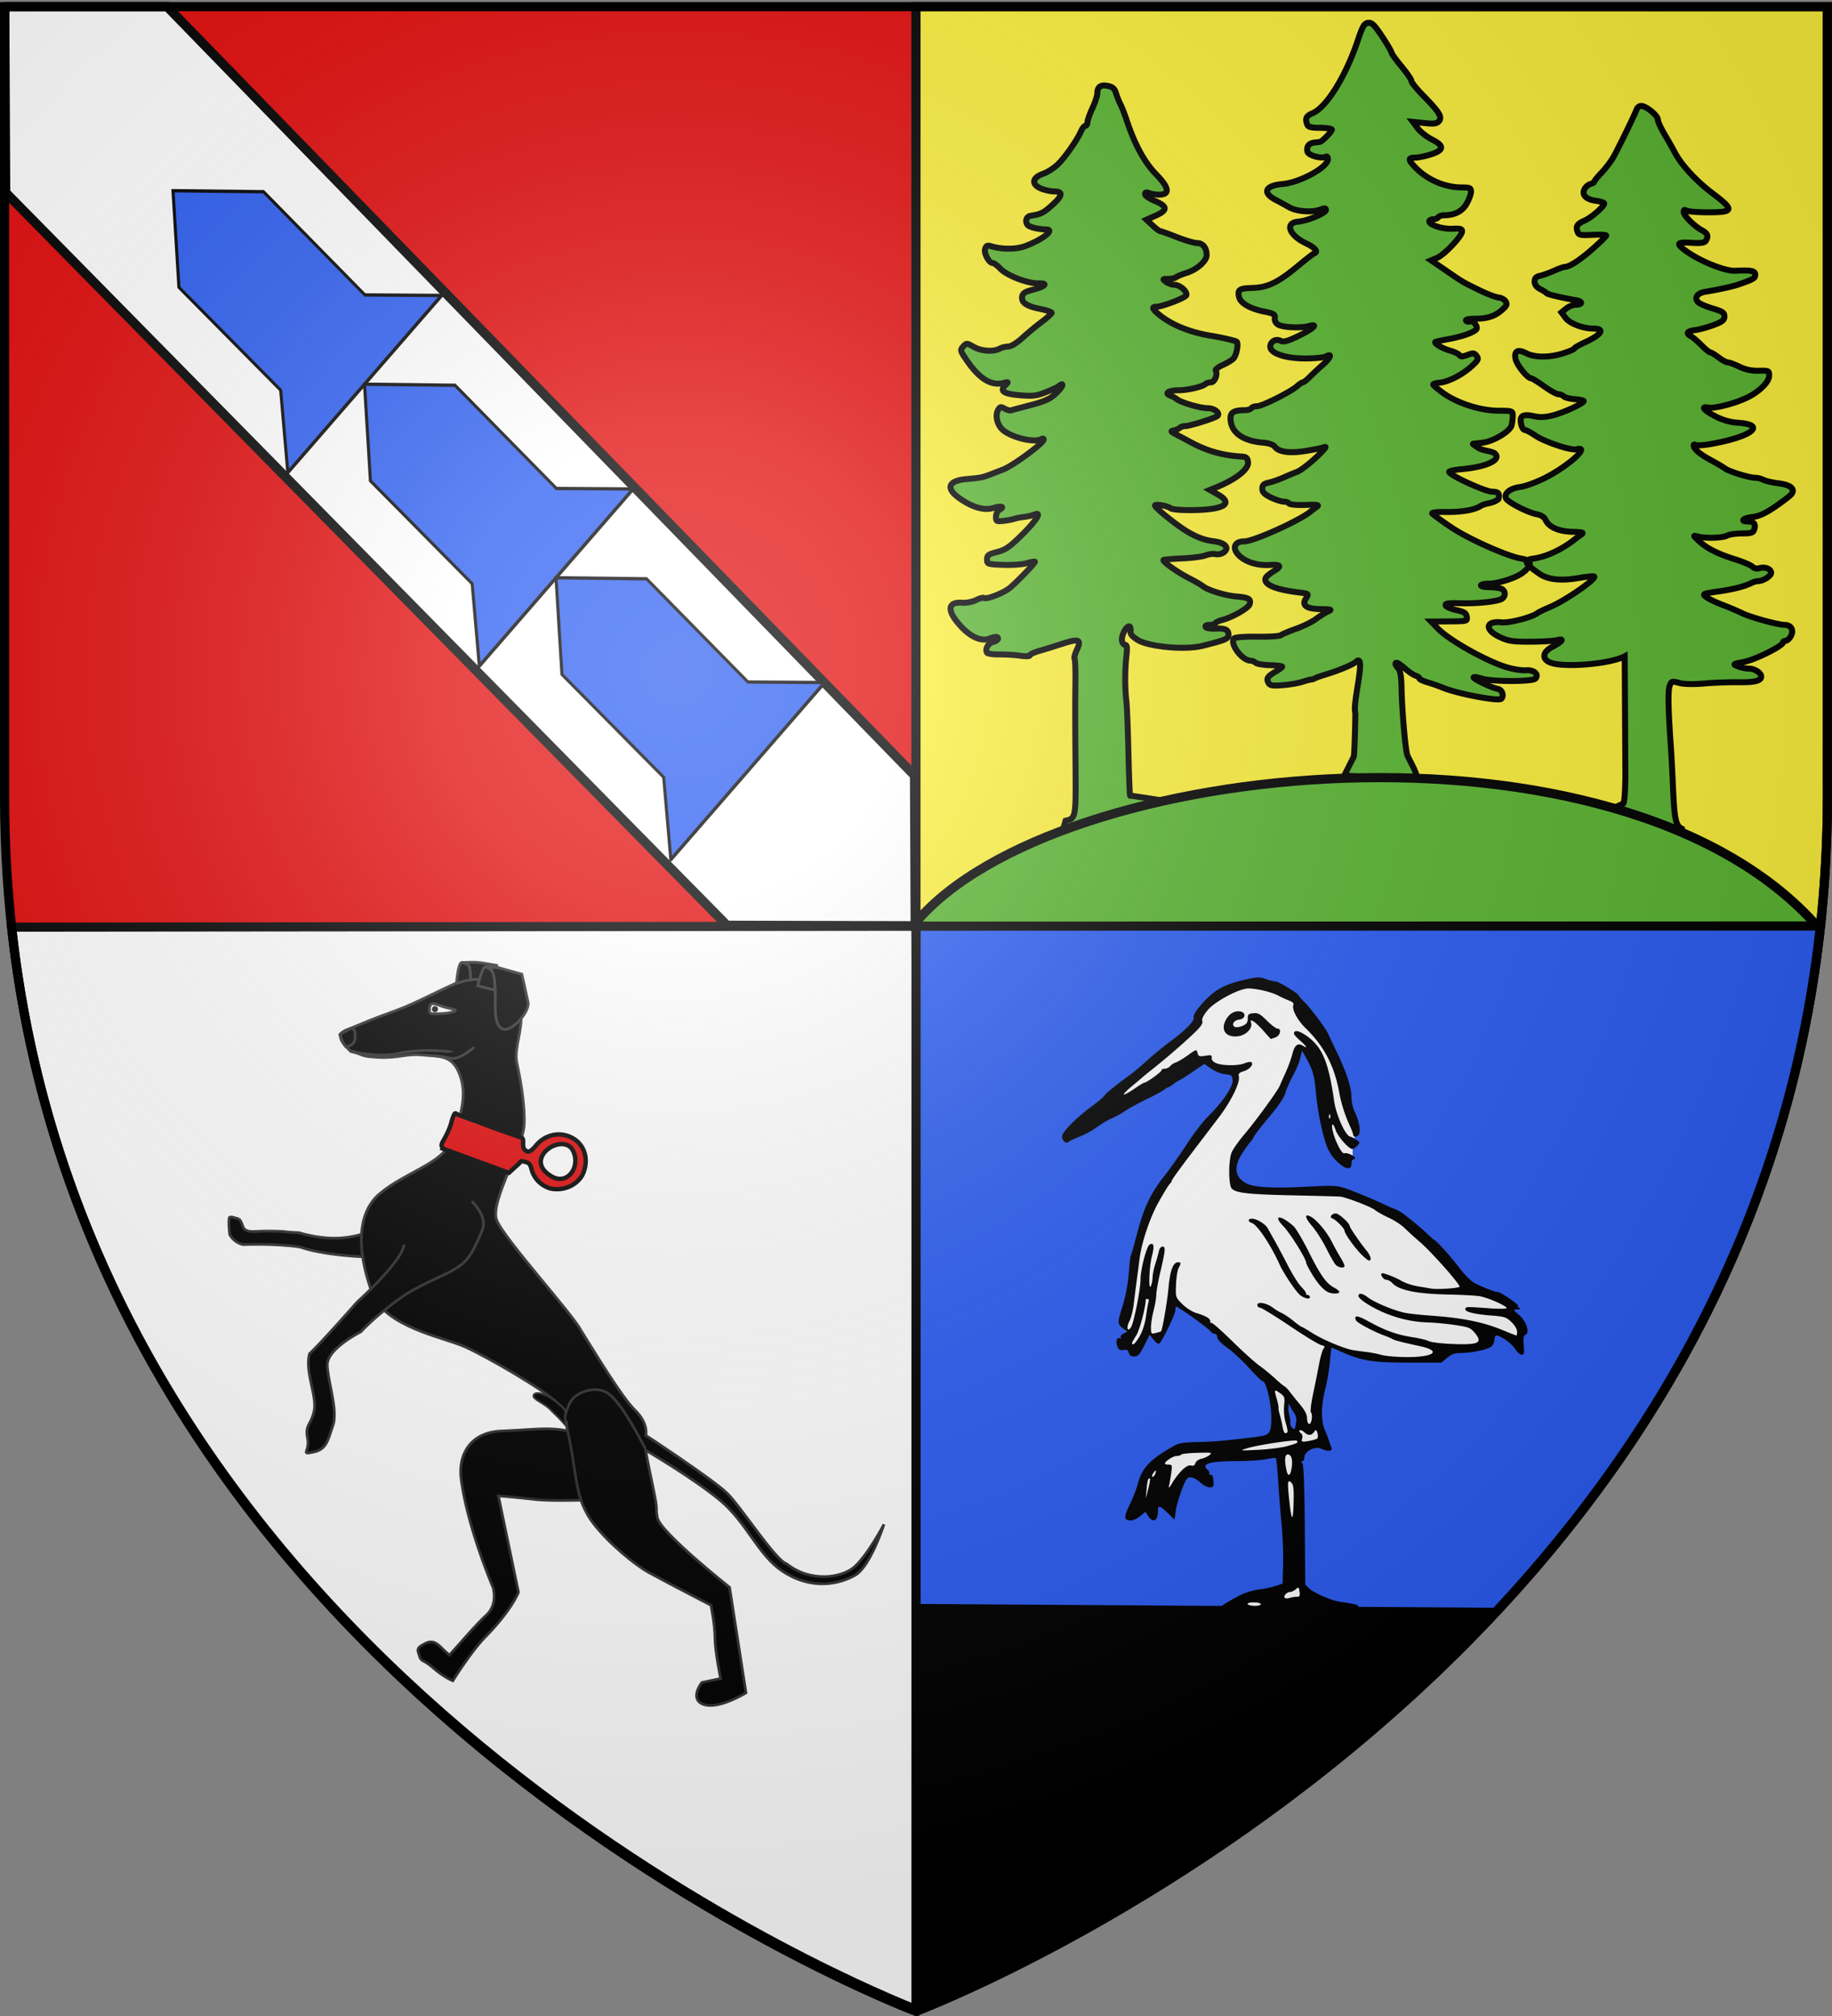 <svg xmlns="http://www.w3.org/2000/svg" xmlns:xlink="http://www.w3.org/1999/xlink" width="600" height="660" version="1.0"><rect width="100%" height="100%" fill="#808080" stroke="none"/><defs><linearGradient id="b"><stop offset="0" style="stop-color:white;stop-opacity:.314"/><stop offset=".19" style="stop-color:white;stop-opacity:.251"/><stop offset=".6" style="stop-color:#6b6b6b;stop-opacity:.125"/><stop offset="1" style="stop-color:black;stop-opacity:.125"/></linearGradient><linearGradient id="c"><stop offset="0" style="stop-color:white;stop-opacity:1"/><stop offset=".229" style="stop-color:white;stop-opacity:1"/><stop offset="1" style="stop-color:black;stop-opacity:1"/></linearGradient><linearGradient id="a"><stop offset="0" style="stop-color:#fd0000;stop-opacity:1"/><stop offset=".5" style="stop-color:#e77275;stop-opacity:.659"/><stop offset="1" style="stop-color:black;stop-opacity:.323"/></linearGradient><radialGradient xlink:href="#b" id="d" cx="221.445" cy="226.331" r="300" fx="221.445" fy="226.331" gradientTransform="matrix(1.353 0 0 1.349 -77.63 -85.747)" gradientUnits="userSpaceOnUse"/></defs><g style="display:inline"><path d="M300 658.5s298.5-112.32 298.5-397.772V2.176H1.5v258.552C1.5 546.18 300 658.5 300 658.5z" style="fill:#e20909;fill-opacity:1;fill-rule:evenodd;stroke:none;stroke-width:1px;stroke-linecap:butt;stroke-linejoin:miter;stroke-opacity:1"/></g><g style="display:inline"><path d="m1.527 2.168.316 60.859 236.225 239.907 61.693.16-.22-49.186L54.726 2.168h-53.2z" style="opacity:1;fill:#fff;fill-opacity:1;fill-rule:evenodd;stroke:#000;stroke-width:3.054;stroke-linecap:butt;stroke-linejoin:miter;stroke-miterlimit:4;stroke-dasharray:none;stroke-opacity:1"/><path d="M596.224 303.14a396.734 396.734 0 0 0 2.276-42.412V2.176l-298.513-.02-.005 301.23 296.242-.247z" style="fill:#fcef3c;fill-opacity:1;fill-rule:evenodd;stroke:#000;stroke-width:3;stroke-linecap:butt;stroke-linejoin:miter;stroke-miterlimit:4;stroke-dasharray:none;stroke-opacity:1;display:inline"/><path d="m301.536 657.196-1.53-353.968-296.205.306C29.927 543.002 271.551 646.474 299 657.487c.645.259.96.255 1.363.412l1.174-.703z" style="fill:#fff;fill-opacity:1;fill-rule:evenodd;stroke:#000;stroke-width:3;stroke-linecap:butt;stroke-linejoin:miter;stroke-miterlimit:4;stroke-dasharray:none;stroke-opacity:1;display:inline"/><path d="M502.025 182.894c-4.317.56-.743 2.89 2.05 4.879 2.792 1.988 7.055 2.478 12.832 1.475 2.688-.467 5.037-.697 5.22-.512.783.793-9.36 7.822-14.314 9.92-1.97.833-3.873 1.748-4.231 2.032-1.757 1.395-9.297 3.347-11.835 3.063-5.198-.582-5.634 2.39-.696 4.737 2.988 1.42 4.276 1.62 10.252 1.593 3.76-.017 7.665-.248 8.68-.514 2.54-.667 1.682.538-1.564 2.194-3.195 1.63-3.541 3.97-.758 5.122 4.33 1.794 19.628.535 24.45-2.012l.223 39.342c-.068 5.5-.362 8.93-.762 8.899l-5.879 2.655c1.195 0 7.296 2.29 13.138 4.93 1.128.51 2.682.928 3.454.928 2.4 0 7.112 1.402 7.899 2.35l.59-2.679c-2.004-1.093-2.387-2.992-2.882-14.317-.203-4.654-.517-10.513-.697-13.019-.829-11.521-.95-17.886-.37-19.412.594-1.562.77-1.617 3.103-.97 1.561.432 4.636.5 8.333.182 3.222-.276 8.322-.461 11.333-.41 5.079.085 7.218-.472 7.218-1.88 0-1.156-2.152-2.571-3.91-2.571-1.025 0-2.688-.333-3.696-.74-1.78-.72-1.72-.763 2.073-1.501 3.697-.719 12.694-5.226 12.694-6.36 0-.282.39-.512.866-.512.477 0 1.253-.722 1.725-1.605 1.02-1.904.04-3.603-2.074-3.603-2.143 0-11.293-2.52-13.956-3.844-1.38-.686-4.267-1.911-6.415-2.723-2.148-.812-4.535-1.955-5.304-2.541-1.347-1.025-1.202-1.093 3.905-1.832 5.125-.74 8.63-1.64 10.992-2.817.621-.31 1.515-.563 1.985-.563 1.709 0 4.36-1.654 4.365-2.723.006-1.294-2.06-2.093-3.903-1.508-.762.242-1.687.03-2.226-.509-.508-.507-3.07-1.595-5.694-2.418-5.78-1.812-9.332-3.623-11.931-6.08-1.776-1.68-1.817-1.808-.457-1.412 2.41.703 8.246.56 9.737-.237.756-.405 2.985-.736 4.954-.736 3.002 0 3.645-.209 3.99-1.296.558-1.76-.09-2.61-1.99-2.61-2.776 0-1.71-1.119 1.402-1.47 2.138-.24 4.258-1.202 7.435-3.373 2.444-1.67 4.816-3.485 5.271-4.033 1.446-1.742-.149-3.117-4.21-3.63-2.02-.256-4.24-.769-4.933-1.14-.693-.37-1.938-.679-2.767-.684-1.896-.012-8.525-2.059-9.723-3.001-.494-.39-2.639-1.65-4.766-2.8-3.63-1.965-5.502-3.586-5.55-4.805-.011-.29.29-.335.67-.1.38.234 2.65.078 5.044-.347 13.376-2.375 18.362-6.312 8.79-6.94-2.49-.163-4.995-.873-7.327-2.078-3.816-1.97-4.998-3.374-2.427-2.883 1.967.376 8.493-1.269 12.49-3.148 4.167-1.958 7.475-5.191 7.475-7.305 0-1.618-.15-1.689-3.417-1.61-2.312.056-4.353-.372-6.307-1.323-1.588-.772-3.292-1.405-3.786-1.405-.494 0-1.858-.732-3.031-1.627s-2.399-1.637-2.723-1.648c-.324-.011-1.615-1.06-2.868-2.33s-2.79-2.588-3.417-2.93c-1.804-.987-1.34-1.718 1.301-2.048 1.343-.167 4.053-.908 6.022-1.646 2.892-1.083 3.58-1.624 3.58-2.816 0-1.239-.619-1.66-3.846-2.618-2.116-.628-4.25-1.545-4.744-2.039-1.401-1.401-.322-3.005 2.306-3.428 4.25-.683 8.844-1.689 10.84-2.373 4.932-1.69 5.533-2.04 5.533-3.217 0-1.273-1.396-1.55-6.509-1.289-3.44.176-11.703-3.167-16.385-6.628-3.12-2.308-2.737-2.822 1.886-2.527 3.114.198 4.383.033 4.8-.625.971-1.534.65-2.454-1.204-3.445-2.57-1.373-6.021-4.826-6.021-6.024 0-.688.266-.837.813-.455.448.312 3.743.568 7.323.568 8.353 0 8.524-.775 1.36-6.181-5.434-4.102-10.258-9.326-12.426-13.456-.716-1.364-2.253-4.077-3.417-6.03-1.164-1.952-2.116-4.064-2.116-4.694 0-1.325-3.833-4.465-5.452-4.465-.604 0-1.277.513-1.496 1.14-.564 1.61-5.791 12.343-7.538 15.477-.804 1.441-2.56 3.772-3.903 5.18-1.342 1.407-2.44 2.757-2.44 2.999 0 .241-.558.585-1.238.762-.68.178-1.548.904-1.928 1.614-1.024 1.915.422 3.44 3.676 3.877 1.51.202 2.744.607 2.744.9 0 .94-4.163 4.592-6.302 5.53-2.522 1.105-3.024 1.834-2.468 3.587.388 1.22.851 1.327 4.926 1.134 2.474-.118 4.497-.014 4.496.232 0 .245-1.926 2.15-4.279 4.231-4.24 3.752-7.655 5.983-9.236 6.036-.452.015-2.063.585-3.58 1.267-1.518.682-3.565 1.42-4.55 1.64-1.321.295-1.79.794-1.79 1.905 0 .984.62 1.824 1.79 2.427.985.508 1.938 1.117 2.118 1.353.311.41 5.018 1.534 9.594 2.293 2.345.388 2.253 1.51-.124 1.51-.834 0-2.208.562-3.053 1.248l-1.537 1.248 1.323 1.779c1.411 1.896 5.646 3.51 9.255 3.526 3.82.018 2.534 2.002-2.93 4.518-1.88.865-3.417 1.763-3.417 1.994 0 .232-1.684.955-3.743 1.608-4.4 1.395-9.261 1.381-11.998-.034-2.777-1.436-4.051-.77-3.528 1.843.398 1.992 3.918 6.355 5.126 6.355.315 0 2.21 1.172 4.21 2.604 2 1.432 4.115 2.603 4.701 2.603.586 0 1.38.315 1.764.699.384.384 1.922.79 3.418.9 1.496.112 2.88.364 3.077.56.561.562-6.114 3.727-9.986 4.736-2.493.65-4.27.74-6.164.315-3.155-.71-4.452-.34-4.452 1.269 0 1.696.685 3.238 1.44 3.238.357 0 1.863.817 3.347 1.815 3.157 2.124 11.686 4.964 13.49 4.492 4.726-1.235-2.488 5.361-10.143 9.276-2.834 1.45-6.543 2.82-8.242 3.045-3.321.44-5.372 2.036-4.74 3.687.487 1.268 7.045 4.681 10.092 5.253 1.443.27 2.49.943 2.901 1.862 1.044 2.34 4.26 3.769 8.76 3.893 3.526.097 3.908.224 2.858.948a41.75 41.75 0 0 0-1.863 1.357c-4.462 3.575-9.606 5.919-13.924 6.48zm-3.4 4.664c2.109-1.638 4.268-3.927-.323-4.672-4.59-.745-17.33-6.424-23.02-10.264-3.227-2.176-6.025-4.214-6.22-4.528-.194-.315 1.634-.533 4.064-.485 5.346.105 9.734-.613 11.727-1.919 1.882-1.114 4.064-.757 5.9-2.284.508-1.84-.002-2.44-2.077-2.44-2.25 0-14.061-5.436-14.061-6.47 0-.297 1.83-.7 4.068-.896 8.473-.743 13.48-3.239 10.677-5.321-1.704-.765-3.339-.64-5.064-1.593-1.207-.736-2.049-1.362-1.87-1.39.179-.03 1.594-.194 3.144-.367 3.45-.383 8.937-3.64 9.467-5.618.215-.8.394-2.212.399-3.138.009-1.657-.07-1.685-4.769-1.715-5.873-.038-13.381-2.454-18.051-5.81-1.765-1.267-3.209-2.508-3.209-2.756 0-.248.895-.52 1.988-.603 2.832-.216 7.328-2.477 10.416-5.239 2.33-2.084 2.548-2.511 1.796-3.518-.748-1.002-1.125-1.044-3-.335-1.584.6-2.265.62-2.604.075-.252-.406-1.63-1.066-3.063-1.467-2.508-.702-5.408-2.418-4.834-2.86.153-.119 2.035-.529 4.183-.913 4.743-.847 8.98-2.392 9.315-3.397.357-1.07-1.236-2.767-2.238-2.383-.468.18-1.024.047-1.236-.296-.227-.367 1.086-.622 3.203-.622 3.948 0 6.385-.85 8.853-3.089 1.304-1.183 1.483-1.693.91-2.6-.39-.62-1.446-1.185-2.345-1.254-.898-.07-3.798-1.19-6.444-2.49-5.564-2.735-4.883-2.332-10.922-6.466l-4.68-3.204 2.006-.844c2.362-.993 8.135-7.114 8.135-8.624 0-.84-.614-1.013-3.09-.875-3.208.179-7.65-1.225-7.65-2.417 0-.376.568-.684 1.263-.684s1.444-.293 1.666-.651c.22-.358 1.044-.653 1.828-.655 3.554-.009 6.065-1.291 7.489-3.825.783-1.393 1.423-3.152 1.423-3.908 0-1.207-.381-1.378-3.092-1.386-5.401-.017-11.105-2.45-14.965-6.383-2.612-2.661-2.663-3.371-.244-3.371 1.033 0 3.376-.484 5.208-1.076 4.315-1.394 4.397-2.806.28-4.877-1.676-.843-3.764-2.485-4.639-3.647l-1.59-2.115 3.844.402c3.086.323 4.016.195 4.716-.649 1.116-1.344.094-2.99-5.217-8.4-2.106-2.146-3.829-4.286-3.829-4.755 0-.47-1.465-2.613-3.255-4.764-1.79-2.151-3.255-4.186-3.255-4.521 0-.336-1.387-2.705-3.082-5.265-2.517-3.801-3.359-4.62-4.59-4.463-1.266.16-1.805 1.081-3.373 5.76-3.922 11.7-10.274 21.93-14.79 23.817-2.128.89-2.531 1.749-1.76 3.759.299.778 1.334 1.03 4.231 1.03 2.11 0 3.836.28 3.836.624 0 .596-3.205 3.873-3.899 3.986-.182.03-1.018.13-1.856.221-1.802.198-2.668 1.36-2.238 3.005.324 1.238 4.72 2.419 6.017 1.617.375-.232.675.13.675.813 0 2.64-9.167 7.661-14.858 8.138-5.761.483-6.75 2.88-2.161 5.235.947.486 2.829 1.517 4.182 2.292 2.664 1.524 7.589 1.886 10.516.773 1.258-.478 1.67-.427 1.67.206 0 1.034-6.01 3.55-9.108 3.815-4.446.38-2.988 4.441 2.535 7.063 3.08 1.462 4.174 2.812 2.698 3.33-.341.118-2.635 1.897-5.097 3.952-6.646 5.545-10.043 7.201-15.084 7.354-4.389.133-4.988.56-4.35 3.103.48 1.915 3.68 3.728 8.16 4.623 3.19.638 3.628.91 3.495 2.168-.096.902.358 1.713 1.215 2.17 1.64.879 7.346 1.128 9.84.43 3.465-.969 1.77.755-3.054 3.107-3.7 1.804-5.127 2.211-6.038 1.723-1.565-.837-3.439.204-3.439 1.91 0 2.182 4.977 3.85 11.488 3.85 3.038 0 6.089-.303 6.781-.673 2.152-1.152 1.472.528-1.138 2.81-1.318 1.152-3.193 2.9-4.166 3.885-.974.984-2 1.79-2.28 1.79-.281 0-1.116.549-1.855 1.22-2.062 1.871-11.465 6.591-13.131 6.591-.814 0-1.661.293-1.883.65-.22.359-1.19.656-2.154.66-3.495.019-4.68.682-4.68 2.619 0 4.543 3.845 7.446 10.602 8.001 1.944.16 3.42.672 3.923 1.36 1.277 1.746 4.912 2.222 10.25 1.344 2.664-.438 5.428-1.012 6.144-1.275.716-.263-.602 1.293-2.93 3.458-2.326 2.165-5.109 4.27-6.183 4.676a104.965 104.965 0 0 0-4.557 1.904c-1.432.64-3.556 1.373-4.72 1.628-1.648.363-2.115.8-2.115 1.983 0 1.145.69 1.851 2.81 2.877 1.545.748 3.432 1.36 4.192 1.36.761 0 1.558.281 1.77.625.213.344 2.597.551 5.297.46 4.112-.138 4.717-.032 3.72.655a29.48 29.48 0 0 0-1.949 1.467c-3.43 2.927-18.689 9.812-21.747 9.812-3.43 0-4.147 2.483-1.416 4.903 2.22 1.966 5.931 3.052 9.653 2.823 3.764-.231 4.188.391 1.39 2.042-1.265.747-2.454 1.756-2.641 2.243-.794 2.068 3.063 3.746 10.801 4.698 3.435.423 3.4.39 2.318 2.124-1.346 2.155.329 3.292 4.922 3.343 3.513.039 3.795.132 2.362.781-.896.406-2.653 1.505-3.906 2.443-1.253.938-4.183 2.38-6.51 3.203-2.327.824-4.574 1.772-4.993 2.107-.42.335-3.883.556-7.697.49-3.84-.066-7.22.166-7.573.52-1.652 1.652 2.52 7.336 5.386 7.336.521 0 1.253.306 1.626.68.374.373 2.483.728 4.687.79 2.204.06 4.008.277 4.008.482 0 .204-.952.925-2.116 1.602-2.674 1.555-3.15 2.282-2.405 3.673.496.927 1.28 1.06 4.674.792 2.243-.176 5.103-.657 6.356-1.069 1.253-.411 2.572-.76 2.93-.774.357-.014.943-.2 1.301-.412.358-.212 1.823-.739 3.255-1.17 5.05-1.523 9.773-3.562 10.565-4.56 2.817-1.544-1.64 14.134-.602 17.093-.11 7.707-.365 14.178-.568 14.38l-3.048 6.046c7.771.8 15.148-.03 22.88.958 2.555.94-1.579-5.907-2.225-7.529-.646-1.622-1.789-14.851-1.916-22.179-.06-3.515-.395-5.529-1.034-6.235-.519-.574-.944-1.24-.944-1.48 0-.865 1.016-.382 3.152 1.501 1.196 1.055 2.734 2.095 3.418 2.312.683.217 1.242.62 1.242.897s1.245.871 2.766 1.32c1.522.45 3.68 1.206 4.794 1.68 4.655 1.977 18.359 4.6 19.27 3.688.997-.996.297-3.011-1.126-3.246-1.947-.32-8.34-3.387-7.927-3.8.2-.2 1.452-.002 2.785.438 3.065 1.011 16.404 1.03 17.41.023 1.354-1.354-.394-2.98-2.966-2.758-1.26.108-4.013-.3-6.118-.907-6.64-1.914-19.142-8.915-22.896-12.82l-2.145-2.231 4.748-.036c7.353-.056 7.141-.007 6.91-1.6-.165-1.137-.868-1.573-3.41-2.116-1.761-.375-3.329-1.065-3.484-1.532-.218-.658.869-.817 4.83-.705 5.808.165 12.528-.59 13.735-1.543 1.309-1.033.943-2.9-.65-3.327-.806-.216-2.564-.397-3.906-.402-1.343-.005-2.441-.262-2.441-.57 0-.31 1.122-.563 2.494-.563 3.046 0 8.992-1.89 11.1-3.528zm-128.517 72.861c.104.105 12.822 1.787 11.748 2.101-1.074.314-6.054 1.624-11.066 2.91-9.038 2.32-11.462 3.159-13.344 4.616-.537.416-4.931 1.852-9.764 3.19l1.301-4.54c3.305-.726 3.392-1.163 3.277-16.418-.133-17.683-.138-20.995-.04-29.323.044-3.677-.085-6.952-.287-7.278-.202-.327.133-1.643.744-2.924 1.604-3.365.663-3.773-4.67-2.02-2.506.823-5.948 1.89-7.649 2.37-1.7.48-3.091 1.135-3.091 1.455 0 .327-1.36.379-3.092.118-1.701-.256-4.764-.443-6.806-.415-2.043.028-3.893-.238-4.11-.59-.727-1.176.364-3.1 1.989-3.507.882-.222 1.604-.69 1.604-1.041 0-.8-.772-.808-2.822-.029-2.567.976-5.995-.484-9.213-3.923-4.762-5.091-4.655-8.2.27-7.845 1.413.102 3.438-.282 4.567-.865 1.116-.577 2.276-.896 2.579-.709.953.59 6.806-1.745 8.76-3.494 3.234-2.892 8.19-8.111 7.941-8.361-.131-.131-1.366.093-2.743.499-1.378.406-4.848.646-7.712.533-5.03-.197-5.208-.259-5.208-1.791 0-1.364.466-1.705 3.313-2.426 2.76-.7 4.145-1.666 8.3-5.794 4.75-4.719 6.452-7.567 3.847-6.437-.626.272-2.164.616-3.417.765-1.253.149-2.718.437-3.255.641-.537.204-2.075.491-3.417.64-2.242.247-2.441.136-2.441-1.36 0-.895.51-1.913 1.133-2.262 1.838-1.029.623-1.4-1.972-.604-2.91.893-6.532-.077-10.672-2.858-5.138-3.452-4.366-6.079 1.942-6.612 4.26-.36 5.192-.532 7.29-1.344.716-.277 2.787-1.074 4.6-1.771 3.276-1.258 13.301-8.646 13.301-9.8 0-.332-.282-.429-.626-.216-2.41 1.49-10.73-.641-13.196-3.378-1.495-1.66-2.033-4.395-1.177-5.993.636-1.189.924-1.265 2.17-.573.791.439 1.73.706 2.089.594.358-.112 3.237-.882 6.398-1.712 5.524-1.449 7.224-2.366 9.632-5.196 1.227-1.443 1.07-2.204-.23-1.123-.458.38-2.441 1.324-4.408 2.099-3.052 1.203-4.308 1.345-8.578.967-5.347-.474-6.561-1.358-4.583-3.336 1.04-1.04 1.003-1.08-.615-.673-4.115 1.033-7.953-1.351-12.2-7.58-2.022-2.965-2.079-3.2-1.04-4.348 1.07-1.182 1.158-1.18 3.469.118 2.55 1.432 6.406 1.692 8.497.573.712-.38 1.977-.692 2.813-.692.88 0 2.789-1.165 4.536-2.767 1.66-1.521 4.51-3.886 6.335-5.255 1.825-1.368 3.318-2.722 3.318-3.007 0-.285-1.684-.86-3.743-1.276-4.52-.914-6.2-2.055-5.91-4.01.167-1.127.91-1.624 3.346-2.24 4.261-1.078 5.36-2.24 2.013-2.13-3.456.113-10.373-2.543-12.507-4.804-.96-1.018-2.08-1.85-2.488-1.85-1.238 0-2.95-3.195-2.49-4.646.321-1.011.761-1.226 1.825-.893 3.61 1.13 8.33 1.123 11.346-.019 5.798-2.196 9.829-5.411 6.818-5.438-2.629-.023-5.657-.78-6.146-1.537-.837-1.296-.296-2.733 1.109-2.945 3.31-.5 4.19-.946 7.133-3.61 3.312-2.998 3.472-4.346.515-4.346-.938 0-2.668-.349-3.844-.774-3.707-1.34-3.577-3.684.28-5.037 1.33-.467 3.399-1.767 4.599-2.89 2.345-2.194 6.498-8.078 7.757-10.99.426-.985 1.073-1.79 1.439-1.79.366 0 .668-.513.671-1.14.004-.626.736-2.706 1.627-4.62.892-1.916 1.622-4.128 1.622-4.915 0-2.11 1.099-2.872 3.45-2.391 1.561.319 2.21.896 2.644 2.35.316 1.06.964 2.681 1.44 3.602.475.921 1.342 3.118 1.925 4.882 2.769 8.376 5.914 14.156 9.948 18.28 4.029 4.12 4.408 6.356 1.097 6.485-1.074.041-2.612-.171-3.417-.472-1.064-.398-1.465-.309-1.465.325 0 .48 1.465 1.482 3.255 2.226 4.141 1.721 4.204 3.031.23 4.789l-3.023 1.337 2.012 1.88c1.107 1.035 2.248 1.882 2.535 1.884.289.001 2.721.87 5.406 1.93 2.685 1.06 5.677 1.938 6.65 1.95 1.897.025 3.114 1.568 3.114 3.95 0 1.935-3.195 4.752-6.606 5.824-1.558.49-3.11 1.132-3.45 1.428-.34.296-1.495.538-2.566.538-1.852 0-1.885.047-.684.956.695.525 1.935.965 2.756.976 1.824.025 4.33 2.232 3.877 3.414-.334.872-7.904 3.767-9.848 3.767-1.621 0-1.269.805 1.221 2.792 4.108 3.277 10.037 5.638 16.928 6.74 3.033.486 7.616 1.538 8.159 1.873.71.44.074 4.186-.928 5.462-.397.506-1.974 1.475-3.504 2.153-1.53.679-2.601 1.526-2.38 1.884.73 1.18-.347 3.832-1.555 3.832-.638 0-1.438.243-1.778.54-1.094.959-5.89 2.063-8.955 2.063-3.114 0-4.635 1.01-2.608 1.731.65.231 1.62.765 2.157 1.186 1.445 1.133 7.646 2.942 10.085 2.942 2.224 0 4.233 1.601 3.2 2.55-.79.724-9.011 3.308-10.524 3.308-.66 0-1.477.265-1.817.588-.34.323-1.204.699-1.92.834-1.137.215-1.055.375.65 1.265 1.075.56 3.272 1.731 4.883 2.602 5.343 2.887 10.472 4.335 16.599 4.688 1.602.093 1.989.428 2.155 1.868.264 2.29-3.998 5.633-10.583 8.298l-1.918.776 2.57 1.441c5.288 2.967 2.25 4.982-7.758 5.148-4.086.068-7.13-.17-7.664-.597-1.007-.806-5.118-1.516-5.118-.884 0 .524 3.992 3.937 7.81 6.677 4.222 3.029 7.688 4.557 11.325 4.994 3.821.458 5.396 2.164 3.38 3.661-.685.508-1.868.768-2.63.577-.761-.191-2.252-.01-3.312.402-1.06.413-4.53.86-7.71.992-3.181.133-5.904.362-6.052.51-.456.456 4.493 4 8.255 5.911 1.969 1 4.02 2.181 4.556 2.624 1.647 1.357 7.294 3.102 11.066 3.42 4.05.34 4.855.826 4.295 2.589-.4 1.26-5.798 4.319-9.02 5.111-.988.243-1.957.702-2.154 1.02-.197.319-1.09.58-1.985.58-.99 0-1.459.272-1.197.695.236.383 1.657.62 3.156.529 3.187-.196 4.302.332 4.302 2.038 0 1.29-1.115 1.755-8.657 3.617-5.71 1.41-17.76.258-21.213-2.026-2.012-1.332-2.43-1.953-2.181-3.25-.104-3.831-4.685 3.278-2.046 4.906.907 0 .993.57.614 4.068-.48 4.433-.464 10.387.04 14.483.175 1.433.472 8.901.66 16.597.186 7.696.425 14.078.53 14.183z" style="fill:#5ab532;stroke:#000;stroke-width:1.953;stroke-miterlimit:4;stroke-dasharray:none;stroke-opacity:1"/><path d="M300 301.93c45.756-54.177 230.384-72.018 295.197 1.338" style="fill:#5ab532;fill-rule:evenodd;stroke:#000;stroke-width:3;stroke-linecap:butt;stroke-linejoin:miter;stroke-miterlimit:4;stroke-dasharray:none;stroke-opacity:1"/><path d="M302.495 657.23c28-11.395 267.88-114.756 293.745-354.08l-296.225.05L300 657.122l1.223.599 1.272-.49z" style="fill:#2b5df2;fill-opacity:1;fill-rule:evenodd;stroke:#000;stroke-width:3;stroke-linecap:butt;stroke-linejoin:miter;stroke-miterlimit:4;stroke-dasharray:none;stroke-opacity:1;display:inline"/><path d="m361 362 14-4 16-11h4l3 2 5 2 2 2-1 2-10 15-12 16-7 12-3 12-3 19-1 4v2l2 2-1 2 2 3 2-2 2-4 3 2 1 1 3-5 2-9 2 3 8 5 6 4 13 14 3 3 2 14-5 4-13 1-11 1-9 4-4 3-2 4-1 5s0 4 1 4 7-3 7-3l6-6 4-4 4-3 7-2h17l1 9 1 13v20l-1 4-9 1-5 2 1 1h10l11-1-1-5-2-22v-23l8-3-1-5-5 1-2-1-1 2h-2v-3l-1-4v-4l2 1 3 6 2 2 2-1 2-5 2-17 1-3h2l3 1 5 2 6 1h19l3-3 8-1 5-1 2-4 4 1 4 2 2-2v-4l-3-3v-2l-3-2-11-4-8-10-7-7-4-3-8-5-10-5-9-2h-7l-23-1-1-4v-5l2-6 4-3 3-4 7-11 4-11 1-2 4 2 5 9-1 9 1 8 4 7 3 3 2-2v-4l1-4-1-4-4-16-4-9-7-9-4-6-7-4-9-1-5 1-4 2-6 5-1 4-2 3-7 6-22 19z" style="fill:#fff;fill-rule:evenodd;stroke:none;stroke-width:1px;stroke-linecap:butt;stroke-linejoin:miter;stroke-opacity:1"/><path d="M302.495 657.23c16.803-6.838 109.91-46.796 187.279-129.382L300.97 526.61l-.729 130.149.982.96 1.272-.49z" style="fill:#000;fill-opacity:1;fill-rule:evenodd;stroke:#000;stroke-width:3;stroke-linecap:butt;stroke-linejoin:miter;stroke-miterlimit:4;stroke-dasharray:none;stroke-opacity:1;display:inline"/><path d="M-907.938 359.25c.046-.949 6.946-5.332 13.465-8.553 2.749-1.358 7.491-2.767 10.538-3.13 3.048-.362 7.323-1.27 9.5-2.018l3.96-1.36.28-10.875c.155-5.982-.211-16.037-.814-22.345-.602-6.308-1.482-17.473-1.955-24.81-.473-7.338-1.088-13.57-1.367-13.848-.278-.278-2.81-.012-5.624.591-2.815.604-10.7 1.098-17.522 1.098-14.892 0-20.075 1.616-16.009 4.99.819.68 1.235 1.647.926 2.148-.31.501.032.788.76.637.873-.181 1.43 1.004 1.635 3.475.28 3.384.075 3.75-2.104 3.75-1.327 0-3.624-1.121-5.102-2.492-3.927-3.638-7.162-4.202-8.61-1.498-2.203 4.118-5.268 13.49-5.882 17.99l-.614 4.5-3.903-3.75c-4.561-4.384-5.595-4.63-5.595-1.332 0 5.828-2.785 7.366-5.589 3.087l-1.634-2.495-2.965 2.495c-1.631 1.372-3.966 2.495-5.189 2.495-4.223 0-4.39-1.671-.889-8.927 1.837-3.807 3.911-9.094 4.61-11.748 2.496-9.488 6.966-14.234 20.774-22.053 2.896-1.64 5.591-2.082 13.5-2.213 8.978-.149 14.348-.612 32.991-2.848 8.752-1.05 9.391-1.842 9.391-11.64 0-7.933-3.106-20.845-4.881-20.293-.394.122-3.844-3.243-7.668-7.478-3.823-4.235-9.538-9.548-12.701-11.805-3.622-2.586-5.75-4.825-5.75-6.05 0-1.07-.653-1.945-1.45-1.945-.798 0-1.81-.58-2.25-1.289-.747-1.204-11.354-9.065-17.55-13.007-2.726-1.735-2.75-1.73-2.75.688 0 2.223-6.964 16.764-9.141 19.087-.584.624-1.772-.091-3.266-1.964l-2.347-2.945-3.138 6.215c-2.626 5.203-3.557 6.215-5.716 6.215-1.775 0-2.75-.651-3.126-2.09-.415-1.586-1.134-1.977-2.984-1.624-1.835.351-2.698-.106-3.491-1.846-1.233-2.705-.34-5.897 1.356-4.849.704.435.893.282.48-.386-.376-.608.29-1.625 1.478-2.261l2.161-1.157-2.642-2.143c-2.854-2.315-2.871-3.173-.233-11.558 2.193-6.97 3.456-13.828 4.03-21.883.285-4.013.752-7.674 1.037-8.135.284-.46 1.843-5.952 3.462-12.203 3.853-14.867 7.85-23.41 15.404-32.927 3.397-4.28 9.323-12.654 13.169-18.61 3.846-5.955 9.296-13.078 12.11-15.828 8.312-8.12 14.55-17.316 14.197-20.928-.273-2.793-.657-3.101-4.232-3.393-2.247-.184-5.663-1.52-7.973-3.121l-4.042-2.8-7.147 4.871c-3.932 2.68-7.494 4.871-7.917 4.871-3.609 2.155-3.04 2.745-6.774 4.104-.672.882-5.27 3.531-10.218 5.887-4.949 2.355-10.807 5.522-13.02 7.037-2.212 1.516-5.748 3.476-7.857 4.358-2.11.881-5.944 3.15-8.52 5.04-2.577 1.892-7.14 4.402-10.142 5.578-3.002 1.177-5.875 2.546-6.384 3.044-1.295 1.265-3.574-.84-3.574-3.3 0-2.44 8.173-10.695 17-17.17 3.575-2.622 6.862-5.403 7.305-6.181.722-1.27 6.479-5.92 15.005-12.121 1.682-1.223 6.069-4.94 9.749-8.259 3.68-3.318 9.784-8.304 13.566-11.078 8.138-5.97 13.488-11.482 12.824-13.212-.835-2.177 7.342-11.792 13.3-15.64 3.997-2.582 8.526-4.361 14.85-5.835 8.151-1.899 9.506-1.975 13-.73 2.146.765 4.71 1.41 5.699 1.434 1.956.048 12.985 6.734 13.548 8.213.191.5 1.597 2.13 3.125 3.62 3.676 3.586 12.257 15.058 13.623 18.211.595 1.375 2.936 6.325 5.201 11 5.368 11.078 8.205 19.91 8.205 25.544 0 2.495.84 6.205 1.865 8.246 2.225 4.428 3.417 10.31 2.548 12.576-.68 1.773-3.413 2.272-3.413.623 0-.556-.881-2.918-1.958-5.25a81.887 81.887 0 0 1-6.146-19.452c-2.691-14.83-8.667-26.235-19.03-36.324-4.848-4.718-8.19-10.953-7.224-13.474.371-.966-.404-1.81-2.29-2.492-1.569-.568-4.427-1.874-6.352-2.904C-876.819 5.036-885.349 3-890.123 3c-5.277 0-19.288 7.475-23.388 12.478-2.446 2.985-3.434 5.04-3.033 6.304.445 1.401-1.002 3.373-5.721 7.797-6.8 6.373-15.213 13.606-23.21 19.953-2.75 2.182-5.225 4.2-5.5 4.482-.275.282-2.88 2.477-5.79 4.876-2.91 2.4-5.059 4.594-4.777 4.877.283.282 2.892-1.125 5.8-3.127 2.906-2.002 5.595-3.64 5.976-3.64 1.292 0 9.791-6.137 9.791-7.07 0-.512.845-.93 1.878-.93 1.032 0 2.423-.658 3.09-1.461.667-.804 2.146-1.758 3.286-2.12 1.14-.362 4.276-2.24 6.968-4.174 4.833-3.472 4.902-3.488 5.48-1.276.52 1.987 1.029 2.17 4.49 1.616 3.339-.534 3.861-.373 3.606 1.105-.179 1.04.703 2.22 2.21 2.959 3.429 1.68 12.793 1.811 16.704.235 1.766-.711 3.55-.955 3.964-.54 1.3 1.298-1.21 4.115-4.57 5.13-2.484.75-3.108 1.41-2.723 2.884.885 3.383-4.255 14.01-11.219 23.2a13430.81 13430.81 0 0 1-16.97 22.319c-5.607 7.357-10.194 13.737-10.194 14.178 0 .441-.6 1.401-1.332 2.134-.732.732-3.695 5.602-6.584 10.821-4.802 8.676-9.52 22.855-10.643 31.99-.169 1.375-.817 6.325-1.441 11a1261.55 1261.55 0 0 0-1.904 15c-.423 3.575-1.536 7.976-2.474 9.78-1.899 3.654-1.204 6.496.866 3.54 1.632-2.33 5.512-21.712 5.512-27.533 0-5.614 3.428-18.816 5.165-19.889 2.444-1.51 2.906.733 1.366 6.643-1.634 6.275-2.082 20.568-.531 16.959.473-1.1.889-3.35.925-5 .036-1.65.726-5.025 1.534-7.5.808-2.475 1.719-5.738 2.024-7.25.326-1.615 1.212-2.75 2.145-2.75 1.872 0 1.69 1.9-1.484 15.5-1.155 4.95-2.11 10.44-2.122 12.201-.012 1.76-.697 5.793-1.522 8.96-.825 3.168-1.5 7.513-1.5 9.658 0 3.752.103 3.872 2.748 3.208 1.511-.38 2.85-.79 2.973-.915.82-.82 3.581-16.78 4.324-24.99.904-9.998 2.636-14.622 5.478-14.622 1.785 0 1.828.48.299 3.316-.648 1.201-1.307 5.463-1.464 9.47-.285 7.265-.274 7.298 3.562 11.134 2.117 2.117 5.588 4.382 7.714 5.034 5.93 1.818 8.366 3.24 8.366 4.882 0 .823.28 1.216.624.873.343-.343 5.63 4.29 11.75 10.295 6.12 6.006 13.151 12.353 15.626 14.105 2.475 1.751 6.545 5.075 9.045 7.386s4.984 4.382 5.52 4.603c.536.221 1.866 1.59 2.955 3.04s3.78 4.784 5.98 7.408c2.723 3.248 4 5.73 4 7.779 0 1.654.509 3.178 1.13 3.385 1.37.456 2.376-5.304 1.142-6.538-.499-.499.027-5.122 1.226-10.773 1.156-5.444 2.703-13.167 3.44-17.161.736-3.995 1.878-7.914 2.538-8.71.985-1.186.725-1.565-1.45-2.111-1.459-.366-9.6-5.335-18.093-11.041-8.493-5.707-16.115-10.376-16.938-10.376-.822 0-1.495-.71-1.495-1.58 0-2.081 5.458-1.071 9 1.666 1.375 1.062 3.61 2.404 4.968 2.981 1.357.577 4.358 2.598 6.668 4.491 2.31 1.893 4.454 3.442 4.763 3.442.31 0 3.008 1.565 5.997 3.477 6.088 3.894 18.488 9.085 23.687 9.916 1.88.3 5.361.776 7.738 1.057 2.376.281 6.201 1.037 8.5 1.68 2.298.644 8.679 1.191 14.179 1.217 15.978.075 20.443-3.528 7.763-6.265-10.159-2.193-14.738-3.376-15.763-4.07-.55-.372-2.575-1.255-4.5-1.96-6.59-2.418-15.929-7.424-16.468-8.829-1.187-3.095.81-2.883 7.501.795 9.4 5.167 15.999 7.531 24.833 8.897 4.052.627 8.327 1.657 9.5 2.29 1.174.634 6.94 1.353 12.815 1.599 16.083.673 18.462-.51 13.317-6.624-2.206-2.621-3.54-3.124-11.25-4.239-4.812-.695-11.223-1.335-14.248-1.42-8.732-.248-15.659-1.596-23.795-4.631-8.185-3.053-17.2-8.63-17.203-10.64-.003-1.897 2.411-1.5 5.46.898 3.802 2.991 16.046 7.97 22.038 8.96 2.75.455 8.6 1.08 13 1.39 19.184 1.35 30.765 3.663 42.446 8.48 4.031 1.662 7.492 3.022 7.692 3.022.199 0 .362-1.037.362-2.304 0-1.292-1.427-3.674-3.25-5.424-2.954-2.837-4.024-3.181-11.75-3.778-9.812-.758-15.277-2.185-14.7-3.839.432-1.239.494-1.24 14.45-.242 5.087.364 9.25.278 9.25-.192 0-1.245-10.835-5.994-15.5-6.793-2.2-.377-10.423-.814-18.273-.97-17.854-.356-28.117-2.47-31.81-6.55-.95-1.05-2.51-1.908-3.465-1.908-1.564 0-3.54-2.744-2.632-3.654.58-.579 7.826 2.197 11.68 4.474 1.925 1.137 6.2 2.502 9.5 3.034 3.3.531 6.45 1.06 7 1.175 3.322.691 16.5-.18 16.5-1.093 0-1.694-16.255-20.003-22.607-25.463-3.182-2.735-7.218-6.397-8.97-8.137-1.752-1.74-5.826-4.391-9.054-5.89-3.228-1.499-6.769-3.489-7.869-4.422-2.108-1.789-16.59-7.35-20-7.68-1.1-.106-13.297-.435-27.105-.731-25.33-.543-32.541-1.33-35.04-3.83-1.933-1.932-1.982-16.368-.072-20.845.807-1.89 4.13-6.588 7.383-10.438 6.934-8.205 19.223-25.123 20.338-28 .426-1.1 1.92-4.492 3.318-7.537 1.398-3.046 3.086-7.697 3.75-10.336 1.306-5.185 3.119-6.614 6.06-4.776 2.994 1.87 2.16.345-1.632-2.985-1.925-1.69-3.5-3.49-3.5-4.001 0-2.465 3.379-1.644 8.195 1.992 8.274 6.247 11.707 14.722 14.845 36.643 1.196 8.361 6.777 20.5 9.424 20.5.333 0 1.73.736 3.103 1.636 2.362 1.547 2.405 1.737.81 3.5-.928 1.025-2.264 1.864-2.969 1.864-1.987 0-8.271-7.126-9.48-10.75-1.803-5.408-2.934-3.638-1.279 2 1.78 6.064 5.139 12 6.361 11.244 1.06-.655 5.99 1.54 5.99 2.667 0 .461-.45.839-1 .839s-1 1.125-1 2.5c0 4-3.871 3.226-8.754-1.75-2.878-2.934-4.768-6.121-6.1-10.29-2.523-7.9-4.851-20.1-5.622-29.46-.72-8.737-1.74-12.344-5.278-18.676l-2.578-4.613-1.131 4.454c-.622 2.45-2.488 6.902-4.146 9.895-1.659 2.992-3.57 7.36-4.248 9.706-.797 2.758-3.957 7.484-8.938 13.368-4.238 5.007-8.337 10.287-9.11 11.734-.772 1.448-1.71 2.857-2.083 3.132-.374.275-2.329 2.969-4.346 5.987-5.473 8.19-4.749 14.204 2.144 17.797 4.604 2.4 15.83 2.903 37.931 1.7 11.103-.604 14.076-.447 18.41.97 5.242 1.715 21.004 8.382 26.18 11.074 3.705 1.179 6.544 2.715 9.503 5.318 5.255 4.009 10.126 8.279 14.916 12.913.977-.314 8.99 8.435 15.57 16.999 2.645 3.441 6.242 7.03 7.994 7.976 4.365 2.354 11.865 5.257 13.686 5.297 1.662.037 13.061 7.96 11.487 7.984-.543.009-.312.452.513.985 1.19.77.983.976-1 1-2.424.029-2.388.128 1.207 3.265 4.154 3.624 6.251 10.238 3.573 11.266-1.089.418-1.328 1.875-.985 6.01.377 4.545.182 5.459-1.162 5.459-.888 0-2.631-1.554-3.874-3.454-2.127-3.251-8.186-7.546-10.645-7.546-.613 0-1.114 1.055-1.114 2.345 0 1.29-.788 3.05-1.75 3.912-1.965 1.76-11.426 3.743-17.857 3.743-3.165 0-5.068.697-7.51 2.75l-3.271 2.75h-19.056c-20.39 0-26.605-1-38.335-6.173-2.903-1.28-5.423-2.327-5.601-2.327-.178 0-.61 3.488-.961 7.75-.35 4.262-1.543 11.294-2.648 15.627-2.423 9.49-2.579 18.367-.412 23.405.88 2.045 1.958 4.843 2.396 6.218.438 1.375 1.117 3.288 1.508 4.25.858 2.11-1.996 2.394-5.953.59-3.475-1.583-9.55 1.526-9.55 4.887 0 1.25-.505 2.273-1.122 2.273-.81 0-.821.363-.039 1.306.719.866 1.181 12.803 1.372 35.444l.289 34.138 2.458 2.306c2.51 2.355 12.538 6.693 17.042 7.372 10.749 1.622 11 1.704 11 3.566 0 1.793-1.618.226-40.5.226-22.275 0-40.484 1.305-40.463.892zm24.963-3.25c0-.55-1.827-1-4.059-1-2.451 0-3.814.396-3.441 1 .34.55 2.166 1 4.059 1 1.893 0 3.441-.45 3.441-1zm20.56-4.23c1.707-.005 1.986-.506 1.63-2.934-.396-2.692-.569-2.803-2.139-1.382-.94.85-2.405 1.546-3.257 1.546-1.885 0-4.053 2.408-3.06 3.4.393.394 1.627.414 2.74.045 1.115-.37 2.953-.673 4.086-.676zm-2.96-65.314c-2.185-2.184-2.415-.829-1.452 8.544 1.393 13.555 2.32 14.683 2.637 3.214.223-8.01-.04-10.612-1.186-11.758zm-81.186-2.373c-.912-.917-1.498.9-1.945 6.031l-.47 5.386 1.415-5.5c.778-3.025 1.228-5.688 1-5.917zm18.715-5.203c2.01-1.878 3.778-2.727 4.923-2.363 1.2.38 1.987-.065 2.397-1.356.336-1.058 1.834-2.173 3.33-2.48 1.497-.306 3.621-1.262 4.721-2.124 1.852-1.451 1.347-1.55-6.838-1.324-4.861.134-9.05.587-9.31 1.005-.258.42-1.456.777-2.661.795-2.05.031-6.691 3.068-6.691 4.377 0 .325.961.59 2.136.59 1.956 0 2.084.379 1.52 4.5-.34 2.474-.888 5.736-1.22 7.25-.482 2.205-.09 1.888 1.978-1.595 1.418-2.39 3.99-5.664 5.715-7.275zm-15.712 2.477c.918-2.394.202-2.578-1.213-.312-.672 1.075-.815 1.955-.32 1.955.496 0 1.186-.74 1.533-1.643zm78.124-2.726c.908-4.84.225-8.06-1.791-8.444-1.914-.365-2.315 2.736-1.125 8.688.817 4.087 2.124 3.977 2.916-.244zm-3.001-13.1c6.18-1.61 7.185-2.14 6.102-3.222-.845-.846-22.424 2.423-28.642 4.339-4.314 1.329-4.06 1.365 6.138.885 5.852-.275 13.232-1.176 16.402-2.001zm17.81-4.533c.466-.438.522-1.826.123-3.084-.662-2.086-.836-2.139-1.96-.6-1.56 2.132-3.354 2.14-5.69.025-1.01-.913-2.157-1.338-2.55-.945-.393.393-.101 1.094.65 1.558.813.503 1.134 1.722.794 3.021-.536 2.052-.329 2.139 3.607 1.5 2.297-.374 4.558-1.037 5.025-1.475zm-17.13-3.55c.304-.305-.104-2.667-.906-5.25-.883-2.845-1.262-6.763-.96-9.932.466-4.9.311-5.368-2.428-7.319-3.28-2.336-3.4-2.094-1.738 3.553.647 2.2 1.076 4.39.955 4.867-.122.477.209 2.277.734 4 .525 1.723 1.238 4.82 1.584 6.883.589 3.507 1.45 4.505 2.759 3.197zm2.553-12.948-1.816-3.552-.139 3.85c.334 2.2 1.06 4.682 1.067 5.88.006 1.199-.1 2.965.86 3.925 1.66 1.66 1.777 1.554 2.391-2.179.554-3.362.215-4.497-2.363-7.924zm-87.282-42.075c1.623-2.77 3.05-7.21 3.617-11.25.515-3.671 1.181-7.463 1.481-8.425.3-.963.065-1.75-.522-1.75s-1.068.113-1.068.25c-.025 4.428-3.48 17.552-5.44 20.655-2.796 4.43-3.012 5.095-1.654 5.095.498 0 2.111-2.059 3.586-4.575zm109.113-127.154c-.332-.332-.568.258-.525 1.312.048 1.165.285 1.402.604.604.289-.721.253-1.584-.079-1.916zm-17.693 102.945c-3.112-3.266-9.073-12.376-11.265-17.216-5.009-11.063-12.721-22.572-15.775-23.541-2.445-.776-2.412-2.459.048-2.459 2.682 0 7.768 3.084 9.05 5.489.59 1.106 2.349 4.261 3.908 7.011 1.56 2.75 4.99 9.192 7.622 14.317 2.634 5.124 6.073 10.602 7.645 12.173 1.57 1.57 2.856 3.34 2.856 3.933 0 .592.337.964.75.827s.975.2 1.25.75c1.125 2.25-3.687 1.236-6.089-1.284zm17.089-.922c-2.692-.984-6.092-4.683-9.578-10.422-1.882-3.099-3.422-6.085-3.422-6.638 0-2.201-9.143-16.867-12.99-20.837-6.551-6.76-1.668-6.772 5.844-.015 1.295 1.165 5.198 7.78 8.673 14.7 6.809 13.558 10.077 18.145 14.592 20.48 1.585.819 2.881 1.928 2.881 2.464 0 1.032-3.484 1.187-6 .268zm3.802-16.044c-.83-.963-3.261-5.257-5.405-9.544-2.143-4.287-5.817-9.994-8.164-12.681-4.066-4.656-4.318-7.234-.504-5.15 3.361 1.835 9.077 8.642 11.862 14.125 1.537 3.025 3.832 7.179 5.102 9.23 1.269 2.052 2.307 4.19 2.307 4.75 0 1.663-3.568 1.162-5.198-.73zm15.02-5.591c-4.074-4.098-9.822-12.15-9.822-13.759 0-1.347-5.028-6.41-7.03-7.076-1.852-.618-.26-2.824 2.038-2.824 1.787 0 7.977 5.627 7.987 7.26.006.877 6.2 9.899 9.66 14.067 2.392 2.883 3.089 5.673 1.416 5.673-.51 0-2.423-1.504-4.25-3.341zm-56.265-128.321c-2.168-2.46-4.798-4.932-5.844-5.492-1.62-.867-1.811-.731-1.29.911.932 2.937-2.718 6.867-7.029 7.566-6.874 1.116-10.5-2.937-7.762-8.678 1.889-3.96 5-5.974 8.469-5.484 3.6.509 3.273 4.239-.41 4.661-3.078.353-4.735 2.915-2.7 4.173.706.436 2.685.202 4.396-.52 2.442-1.03 3.113-1.923 3.113-4.144 0-2.457.425-2.872 3.216-3.142 2.684-.26 3.968.443 7.776 4.25 2.508 2.509 5.224 4.561 6.034 4.561 2.552 0 1.69 3.967-1.091 5.025-1.41.536-2.648.933-2.75.88-.102-.051-1.96-2.107-4.128-4.567z" style="fill:#000" transform="matrix(.571 0 0 .571 917.114 321.892)"/><path d="M-659 39h155l-35.906-34.318.34-85L-581.728-121-624-81V4l-35 35zM-659 199h155l-35.906-34.318.34-85L-581.728 39-624 79v85l-35 35zM-659-121h155l-35.906-34.318.34-85L-581.728-281-624-241v85l-35 35z" style="fill:#2b5df2;fill-rule:evenodd;stroke:#000;stroke-width:2;stroke-linecap:butt;stroke-linejoin:miter;stroke-miterlimit:4;stroke-dasharray:none;stroke-opacity:1" transform="matrix(.325 -.374 .392 .396 355.874 -43.859)"/><g style="display:inline;fill:#000;stroke:#313131;stroke-opacity:1"><g style="fill:#000;stroke:#313131;stroke-opacity:1"><path d="M20.826 425.332c-4.692-.769-7.667-2.893-10.346-1.653-1.199.554-.713 12.888.195 19.182 5.21 9.422 14.777 11.076 14.777 11.076s36.765-1.577 63.551 2.801c23.143 8.036 58.087 10.267 72.855 10.876-.795-9.53-.313-18.817 1.88-27.392-16.386 5.99-40.275 10.996-76.27.499-21.866-.824-9.94-1.662-36.043-1.803-5.682-.031-18.001 1.225-20.986-.242-7.106-2.504-4.018-7.424-9.613-13.344z" style="fill:#000;fill-rule:evenodd;stroke:#313131;stroke-width:3;stroke-linecap:butt;stroke-linejoin:miter;stroke-miterlimit:4;stroke-dasharray:none;stroke-opacity:1;display:inline" transform="translate(72.091 273.547) scale(.295)"/><path d="M400.764 549.37c13.868 21.906 44.15 72.828 59.75 88.173 15.599 15.346 12.06 28.107 12.06 28.107s74.783 49.001 90.383 64.347c15.6 15.345 53.72 74.716 66.114 78.299 27.003 21.2 60.749 15.041 74 4.262 15.073-12.261 33.925-48.125 33.925-48.125s-15.091 46.545-31.676 56.203c-16.585 9.659-48.001 17.87-81.573-4.687-26.775-17.99-39.125-53.837-69.085-78.587-29.96-24.75-82.29-55.263-82.29-55.263s1.136 7.247 7.95 39.924c6.815 32.677 2.372 20.076 5.109 35.004 2.947 16.073 80.143 77.253 80.143 77.253l18.22 117.094s-30.2 18.697-46.911 12.882c-16.712-5.814-1.986-24.384-1.986-24.384l20.795-4.337s-6.195-29.706-6.322-45.178c-.127-15.473-4.464-36.267-4.464-36.267s-44.709-22.959-69.22-36.446c-14.533-7.996-43.276-31.101-60.899-53.814-12.101-15.596-16.183-31.586-17.949-40.052-3.05-14.621-10.126-49.738-12.524-73.24-.619-6.066-.98-8.251-1.07-12.231-3.1-4.146-6.84-6.626-9.2-8.97-14.45-14.337-78.983-51.724-102.875-62.24-23.892-10.517-88.26-21.892-102.255-59.27-13.995-37.38-20.937-85.53 8.023-110.167 28.96-24.639 70.549-33.312 80.446-60.174 9.897-26.863 17.186-48.912 8.744-71.858-8.443-22.945-22.629-20.187-41.962-22.135-17.33-1.746-26.138 3.804-48.37 2.64-22.388-1.171-14.783-3.086-30.767-6.473-7.844-8.148-10.101-9.07-12.152-18.695 5.021-5.559 6.55-4.625 20.505-10.581 16.417-7.008 26.724-10.558 44.09-17.088 17.965-6.754 33.502-15.121 48.198-21.967 16.504-7.688 35.195-18.53 56.116-7.393 20.921 11.136 28.721 18.809 31.819 33.662 3.097 14.853-7.42 38.745-4.322 53.598 3.098 14.853 9.293 44.56 8.307 69.563-.985 25.004-37.983 85.417-30.676 105.592 7.307 20.174 83.573 103.464 93.85 123.019z" style="fill:#000;fill-rule:evenodd;stroke:#313131;stroke-width:3;stroke-linecap:butt;stroke-linejoin:miter;stroke-miterlimit:4;stroke-dasharray:none;stroke-opacity:1;display:inline" transform="translate(72.091 273.547) scale(.295)"/><path d="M299.782 662.532c-26.77 6.53-34.921 30.014-32.236 51.085 6.888 54.049 35.52 120.894 35.52 120.894s5.704 18.482-7.29 30.492c-12.995 12.009-28.758 30.987-41.161 44.478-10.264-7.778-15.032-18.556-26.295-13.108-11.263 5.449-9.098 7.303-6.988 14.159 2.11 6.855 4.093 3.314 15.483 13.338s21.532 14.1 21.532 14.1 19.65-31.832 36.213-48.784c29.779-30.477 36.644-49.5 36.644-49.5l-14.236-68.267-8.057-38.633s21.895 1.752 40.958 3.976c12.155 1.418 33.767 1.111 50.791.82a109.197 109.197 0 0 1-3.788-13.752c-2.717-13.031-5.96-40.545-11.156-63.204-22.013-4.242-36.968-1.29-73.225.177-4.61.186-8.884.797-12.709 1.73zM204.18 453.974c-2.224 19.063-51.851 63.51-51.851 63.51s-40.096 45.56-53.09 57.57c-5.195 19.682 8.117 46.354 5.273 62.446-2.844 16.092-10.58 16.155-7.483 31.009 3.098 14.853-8.475 18.816 6.378 15.718 14.853-3.097 15.965-12.628 21.78-29.34 5.814-16.712-5.456-48.46-6.203-66.902-.746-18.444 37.189-37.204 37.189-37.204s19.24-21.01 49.672-41.352c13.555-9.061 44.56-22.409 50.948-26.13 14.577-8.488 21.077-12.685 34.444-46.072 5.87-14.661-11.87-31.48-11.87-31.48" style="fill:#000;fill-rule:evenodd;stroke:#313131;stroke-width:3;stroke-linecap:butt;stroke-linejoin:miter;stroke-miterlimit:4;stroke-dasharray:none;stroke-opacity:1;display:inline" transform="translate(72.091 273.547) scale(.295)"/><path d="M294.276 145.572c11.048-.099 10.609 17.854 11.131 30.97.523 13.115-1.875 33.452 7.932 38.02 9.808 4.567 30.76-19.047 28.557-29.609-2.204-10.56-6.952-31.135-6.952-31.135l-26.363-7.368-14.305-.878z" style="fill:#000;fill-rule:evenodd;stroke:#313131;stroke-width:3;stroke-linecap:butt;stroke-linejoin:miter;stroke-miterlimit:4;stroke-dasharray:none;stroke-opacity:1;display:inline" transform="translate(72.091 273.547) scale(.295)"/><path d="M224.116 119.59a.725.794 0 1 1-1.449 0 .725.794 0 1 1 1.45 0z" style="fill:#000;fill-opacity:1;fill-rule:nonzero;stroke:#313131;stroke-width:.7;stroke-miterlimit:4;stroke-dasharray:none;stroke-opacity:1;display:inline" transform="matrix(1.241 -.257 .259 1.234 -165.927 240.146)"/><path d="M140.052 234.341c10.65-2.016 10.109-8.76 9.78-15.537-.224-4.605-4.19-4.998-4.19-4.998l-12.212 6.535s1.54 9.518 6.622 14zM144.033 238.648c18.374 5.63 41.336 5.973 53.178 3.306 25.723-5.792 58.844-3.205 64.236-.319" style="fill:#000;fill-rule:evenodd;stroke:#313131;stroke-width:3;stroke-linecap:butt;stroke-linejoin:miter;stroke-miterlimit:4;stroke-dasharray:none;stroke-opacity:1;display:inline" transform="translate(72.091 273.547) scale(.295)"/><path d="M233.21 197.393c-1.558-4.107-1.003-8.799 1.62-10.591 3.064-.639 6.666 1.102 11.408 2.64 4.453 1.445 10.042 2.645 13.22 3.484 6.56 1.732-6.068 4.475-13.652 4.65-6.874.167-8.031.577-12.596-.183z" style="fill:#fff;fill-rule:evenodd;stroke:#313131;stroke-width:3;stroke-linecap:butt;stroke-linejoin:miter;stroke-miterlimit:4;stroke-dasharray:none;stroke-opacity:1;display:inline" transform="translate(72.091 273.547) scale(.295)"/><path d="M279.273 140.555c-4.736.039-9.016.346-9.016.346s1.571 1.558 4.7 2.34c3.006.751 3.122 15.615 3.127 16.804 3.23-.457 6.496-.614 9.82-.307 1.843-6.075 4.643-14.138 6.6-14.138l-.23-.019c.443-.004.858.024 1.265.077l12.124.729-.633-2.36s-13.31-2.344-19.566-3.126c-2.347-.294-5.35-.368-8.191-.346zm16.266 5.103-1.035-.058 6.253 3.127c-1.298-1.686-3-2.782-5.218-3.069zm9.112 16.132z" style="fill:#000;fill-rule:evenodd;stroke:#313131;stroke-width:3;stroke-linecap:butt;stroke-linejoin:miter;stroke-opacity:1;display:inline" transform="translate(72.091 273.547) scale(.295)"/><path d="M267.917 140.9c-3.91 1.565-5.467 22.674-5.467 22.674l.288.441c5.012-1.682 10.114-3.23 15.346-3.97-.005-1.189-.121-16.053-3.127-16.804-2.71-.677-4.182-1.88-4.546-2.206l-2.494-.134zm36.734 20.89z" style="fill:#000;fill-rule:evenodd;stroke:#313131;stroke-width:3;stroke-linecap:butt;stroke-linejoin:miter;stroke-opacity:1;display:inline" transform="translate(72.091 273.547) scale(.295)"/><path d="M472.447 680.9c-8.974-16.76-27.143-51.329-41.325-61.523-14.18-10.194-36.41-1.174-42.01 8.761-5.6 9.936-6.78 20.045-6.78 20.045" style="fill:#000;fill-rule:evenodd;stroke:#313131;stroke-width:3;stroke-linecap:butt;stroke-linejoin:miter;stroke-miterlimit:4;stroke-dasharray:none;stroke-opacity:1;display:inline" transform="translate(72.091 273.547) scale(.295)"/><path d="M237.81 244.37c18.77 1.564 16.81 4.463 25.414 2.117 8.603-2.346 18.77-11.732 18.77-11.732M294.504 145.6c-3.129 0-8.594 21.12-8.594 21.12l19.317 4.834c-.293-8.638-.796-18.053-4.47-22.827l-6.253-3.127z" style="fill:#000;fill-rule:evenodd;stroke:#313131;stroke-width:3;stroke-linecap:butt;stroke-linejoin:miter;stroke-opacity:1;display:inline" transform="translate(72.091 273.547) scale(.295)"/><path d="M383.54 639.584c-.86 6.102-2.055 3.038 1.34 16.686-11.779-13.926-13.383-13.871-18.024-18.956-6.892-7.55-20.283-11.516-18.908-16.127 1.43-4.794 12.567-2.319 22.387 5.232 3.187 2.45 11.524 8.586 13.204 13.165z" style="fill:#000;fill-rule:evenodd;stroke:#313131;stroke-width:2;stroke-linecap:butt;stroke-linejoin:miter;stroke-opacity:1" transform="translate(72.091 273.547) scale(.295)"/><path d="M299.782 662.532c-26.77 6.53-34.921 30.014-32.236 51.085 6.888 54.049 35.52 120.894 35.52 120.894s5.704 18.482-7.29 30.492c-12.995 12.009-28.758 30.987-41.161 44.478-10.264-7.778-15.032-18.556-26.295-13.108-11.263 5.449-9.098 7.303-6.988 14.159 2.11 6.855 4.093 3.314 15.483 13.338s21.532 14.1 21.532 14.1 19.65-31.832 36.213-48.784c29.779-30.477 36.644-49.5 36.644-49.5l-14.236-68.267-8.057-38.633s21.895 1.752 40.958 3.976c12.155 1.418 33.767 1.111 50.791.82a109.197 109.197 0 0 1-3.788-13.752c-2.717-13.031-5.96-40.545-11.156-63.204-22.013-4.242-36.968-1.29-73.225.177-4.61.186-8.884.797-12.709 1.73z" style="opacity:.087;fill:#000;fill-opacity:1;fill-rule:evenodd;stroke:#313131;stroke-width:3;stroke-linecap:butt;stroke-linejoin:miter;stroke-miterlimit:4;stroke-dasharray:none;stroke-opacity:1;display:inline" transform="translate(72.091 273.547) scale(.295)"/></g></g><path d="M145.195 376.101c-.829-1.18-.855-1.16.538-3.632.741-1.316 1.707-3.513 2.057-4.833.35-1.32.907-3.214 1.361-3.15.354.048.52.299.855.437.646.268 1.463.51 2.255.838 1.492.616 3.359 1.151 5.106 1.842 4.554 1.802 9.715 3.55 13.537 4.876.496.388.433.979.42 2.314-.016 1.47.81 1.94 1.417 2.176.591.23 1.493-.374 2.773-1.907 3.299-4.019 8.802-4.88 12.99-1.836 3.684 2.772 4.197 7.802 2.08 11.73-2.218 3.466-6.46 5.01-10.388 4.112-3.05-.946-5.298-3.23-6.112-6.284-.247-1.011-.562-1.798-1.265-2.12a5.68 5.68 0 0 0-1.157-.367c-.931-.202-1.04-.323-1.504.476l-3.489 3.188-21.474-7.86zm42.116.015c-3.93-5.138-16.264 3.55-6.542 9.075 5.454 3.098 9.832-3.98 6.542-9.075z" style="fill:#e20909;stroke:#000;stroke-width:1.443;stroke-miterlimit:4;stroke-dasharray:none;stroke-opacity:1;display:inline"/><path d="M84.43 314.923a.241.724 0 1 1-.483 0 .241.724 0 1 1 .483 0z" style="opacity:.9;color:#000;fill:#000;fill-opacity:1;fill-rule:evenodd;stroke:none;stroke-width:5;stroke-linecap:butt;stroke-linejoin:miter;marker:none;marker-start:none;marker-mid:none;marker-end:none;stroke-miterlimit:4;stroke-dasharray:none;stroke-dashoffset:0;stroke-opacity:1;visibility:visible;display:inline;overflow:visible" transform="matrix(4.145 0 0 1.382 -206.52 -104.84)"/></g><g style="display:inline"><path d="M300 658.5s298.5-112.32 298.5-397.772V2.176H1.5v258.552C1.5 546.18 300 658.5 300 658.5z" style="opacity:1;fill:url(#d);fill-opacity:1;fill-rule:evenodd;stroke:none;stroke-width:1px;stroke-linecap:butt;stroke-linejoin:miter;stroke-opacity:1"/></g><g style="display:inline"><path d="M300 658.5S1.5 546.18 1.5 260.728V2.176h597v258.552C598.5 546.18 300 658.5 300 658.5z" style="opacity:1;fill:none;fill-opacity:1;fill-rule:evenodd;stroke:#000;stroke-width:3;stroke-linecap:butt;stroke-linejoin:miter;stroke-miterlimit:4;stroke-dasharray:none;stroke-opacity:1"/></g></svg>